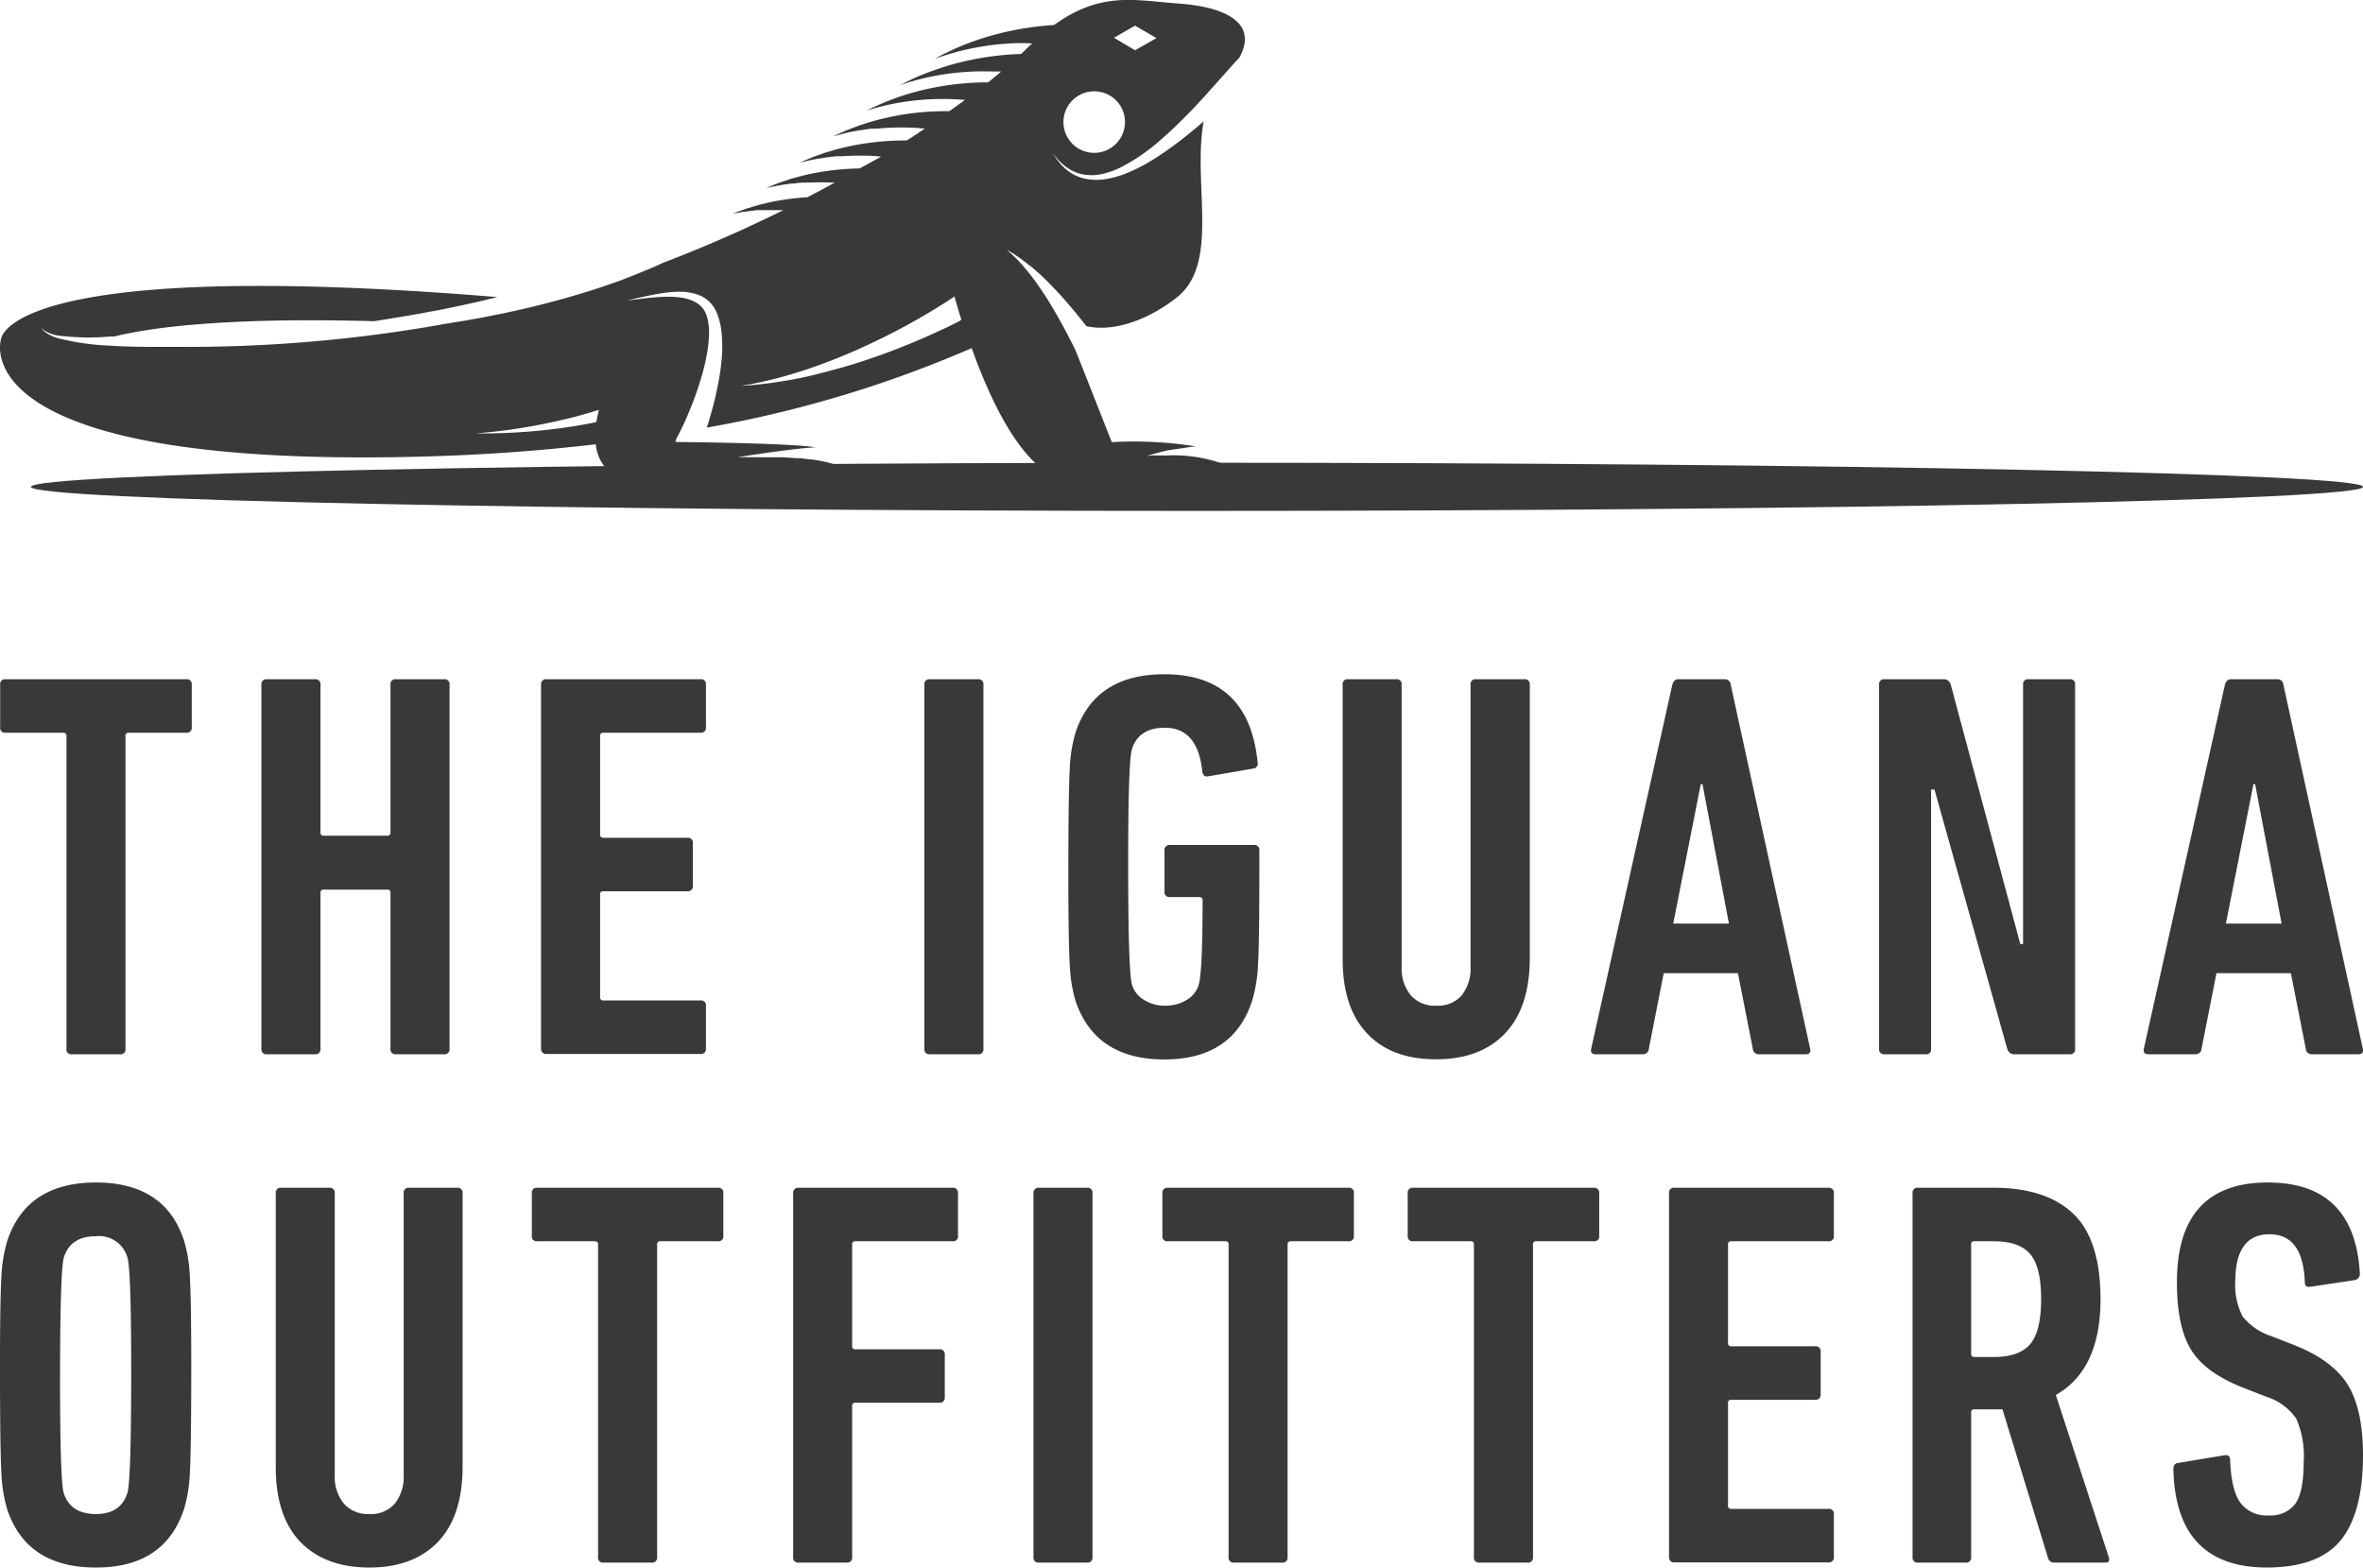 <svg xmlns="http://www.w3.org/2000/svg" id="Layer_1" data-name="Layer 1" viewBox="0 0 288 191.06"><defs><style>.cls-1{fill:#373a36;}</style></defs><title>13</title><g id="IO"><path class="cls-1" d="M15.82,129.37H10a.59.59,0,0,1-.67-.67V90.58a.36.36,0,0,0-.41-.4h-7a.59.59,0,0,1-.67-.67V84.33a.59.59,0,0,1,.67-.67h22a.6.6,0,0,1,.68.67v5.18a.6.6,0,0,1-.68.67h-7a.35.35,0,0,0-.4.4V128.7A.59.59,0,0,1,15.82,129.37Z" transform="translate(-1.23 -0.87)"></path><path class="cls-1" d="M33.09,128.7V84.33a.6.6,0,0,1,.68-.67h5.84a.6.6,0,0,1,.68.67v18a.35.35,0,0,0,.4.4h7.73a.35.35,0,0,0,.4-.4v-18a.6.6,0,0,1,.68-.67h5.84a.6.6,0,0,1,.68.67V128.7a.6.6,0,0,1-.68.67H49.5a.6.6,0,0,1-.68-.67v-19a.35.35,0,0,0-.4-.4H40.69a.35.35,0,0,0-.4.4v19a.6.6,0,0,1-.68.67H33.77A.6.6,0,0,1,33.09,128.7Z" transform="translate(-1.23 -0.87)"></path><path class="cls-1" d="M67.17,128.7V84.33a.6.6,0,0,1,.68-.67H86.6a.59.59,0,0,1,.67.67v5.18a.59.59,0,0,1-.67.67H74.77a.35.35,0,0,0-.4.4v12a.35.35,0,0,0,.4.4H85a.59.59,0,0,1,.67.67v5.18a.59.59,0,0,1-.67.67H74.77a.35.35,0,0,0-.4.4v12.51a.35.35,0,0,0,.4.4H86.6a.59.59,0,0,1,.67.67v5.18a.59.59,0,0,1-.67.67H67.85A.6.6,0,0,1,67.17,128.7Z" transform="translate(-1.23 -0.87)"></path><path class="cls-1" d="M113.89,128.7V84.33a.6.6,0,0,1,.68-.67h5.84a.6.6,0,0,1,.68.67V128.7a.6.6,0,0,1-.68.67h-5.84A.6.6,0,0,1,113.89,128.7Z" transform="translate(-1.23 -0.87)"></path><path class="cls-1" d="M132.31,122.85a17.83,17.83,0,0,1-.7-4.44q-.18-2.82-.17-11.9t.17-11.89a17.83,17.83,0,0,1,.7-4.44q2.35-7.12,10.82-7.13,10.29,0,11.37,10.69a.61.61,0,0,1-.54.81l-5.45.94c-.4.09-.65-.09-.74-.54-.36-3.58-1.88-5.38-4.57-5.38-2.1,0-3.43.86-4,2.56q-.48,1.49-.47,14.38t.47,14.39a3.2,3.2,0,0,0,1.47,1.85,4.81,4.81,0,0,0,2.56.7,4.89,4.89,0,0,0,2.62-.7,3.21,3.21,0,0,0,1.48-1.85c.31-1.08.47-4.5.47-10.28a.36.36,0,0,0-.4-.41h-3.57a.59.59,0,0,1-.67-.67v-5a.6.6,0,0,1,.67-.68h10.22a.6.6,0,0,1,.67.68v2q0,9.08-.16,11.87a18.12,18.12,0,0,1-.71,4.4Q151.54,130,143.13,130T132.31,122.85Z" transform="translate(-1.23 -0.87)"></path><path class="cls-1" d="M184.64,126.85c-2,2.08-4.78,3.13-8.37,3.13s-6.38-1-8.4-3.13-3-5.12-3-9.11V84.33a.59.59,0,0,1,.67-.67h5.85a.59.59,0,0,1,.67.67v34.35a5.16,5.16,0,0,0,1.11,3.5,3.91,3.91,0,0,0,3.12,1.27,3.83,3.83,0,0,0,3.1-1.27,5.3,5.3,0,0,0,1.07-3.5V84.33a.59.59,0,0,1,.67-.67H187a.6.6,0,0,1,.68.67v33.41Q187.64,123.73,184.64,126.85Z" transform="translate(-1.23 -0.87)"></path><path class="cls-1" d="M195.16,128.7l9.89-44.37c.13-.45.38-.67.74-.67h5.64a.71.71,0,0,1,.74.67l9.68,44.37c.09.45-.09.67-.54.67H215.6a.71.71,0,0,1-.74-.67l-1.81-9.21H204l-1.81,9.21a.71.71,0,0,1-.74.67H195.7C195.25,129.37,195.07,129.15,195.16,128.7Zm10-15.26h6.79l-3.22-17h-.21Z" transform="translate(-1.23 -0.87)"></path><path class="cls-1" d="M230.25,128.7V84.33a.6.6,0,0,1,.68-.67h7.12a.88.88,0,0,1,.94.67l8.47,31.6h.34V84.33a.59.59,0,0,1,.67-.67h5a.59.59,0,0,1,.67.67V128.7a.59.59,0,0,1-.67.67h-6.66a.88.88,0,0,1-.94-.67L237,97.1h-.41v31.6a.59.59,0,0,1-.67.67h-5A.6.6,0,0,1,230.25,128.7Z" transform="translate(-1.23 -0.87)"></path><path class="cls-1" d="M262.52,128.7l9.88-44.37c.14-.45.38-.67.74-.67h5.65a.71.71,0,0,1,.74.67l9.68,44.37c.09.45-.09.67-.54.67H283a.71.71,0,0,1-.74-.67l-1.82-9.21h-9.07l-1.82,9.21a.71.71,0,0,1-.74.67h-5.71C262.61,129.37,262.43,129.15,262.52,128.7Zm10-15.26h6.79l-3.23-17h-.2Z" transform="translate(-1.23 -0.87)"></path><path class="cls-1" d="M12.92,191.93q-8.46,0-10.82-7.12a17.83,17.83,0,0,1-.7-4.44q-.16-2.82-.17-11.89t.17-11.89a17.74,17.74,0,0,1,.7-4.43Q4.46,145,12.92,145t10.75,7.12a17.74,17.74,0,0,1,.7,4.43q.18,2.82.17,11.89t-.17,11.89a17.83,17.83,0,0,1-.7,4.44Q21.32,191.94,12.92,191.93Zm0-6.52c2,0,3.29-.85,3.83-2.55q.46-1.47.47-14.38t-.47-14.37a3.58,3.58,0,0,0-3.83-2.56c-2.06,0-3.36.86-3.9,2.56q-.46,1.47-.47,14.37T9,182.86Q9.83,185.41,12.92,185.41Z" transform="translate(-1.23 -0.87)"></path><path class="cls-1" d="M54.6,188.81q-3,3.12-8.36,3.12t-8.4-3.12q-3-3.13-3-9.11V146.31a.59.59,0,0,1,.67-.67h5.85a.6.6,0,0,1,.67.67v34.33a5.16,5.16,0,0,0,1.11,3.5,3.91,3.91,0,0,0,3.12,1.27,3.82,3.82,0,0,0,3.09-1.27,5.25,5.25,0,0,0,1.08-3.5V146.31a.59.59,0,0,1,.67-.67h5.84a.59.59,0,0,1,.67.67V179.7Q57.59,185.69,54.6,188.81Z" transform="translate(-1.23 -0.87)"></path><path class="cls-1" d="M80.64,191.33H74.79a.6.6,0,0,1-.67-.68V152.56a.35.35,0,0,0-.4-.4h-7a.59.59,0,0,1-.67-.67v-5.18a.59.59,0,0,1,.67-.67h22a.59.59,0,0,1,.67.67v5.18a.59.59,0,0,1-.67.67h-7a.35.35,0,0,0-.4.4v38.09A.6.6,0,0,1,80.64,191.33Z" transform="translate(-1.23 -0.87)"></path><path class="cls-1" d="M97.9,190.65V146.31a.6.6,0,0,1,.67-.67h18.75a.6.6,0,0,1,.67.67v5.18a.59.59,0,0,1-.67.67H105.49a.35.35,0,0,0-.4.4v12.36a.36.36,0,0,0,.4.41H115.7a.6.6,0,0,1,.68.67v5.17a.6.6,0,0,1-.68.67H105.49a.36.36,0,0,0-.4.41v18.4a.6.6,0,0,1-.67.68H98.57A.6.6,0,0,1,97.9,190.65Z" transform="translate(-1.23 -0.87)"></path><path class="cls-1" d="M127.19,190.65V146.31a.6.6,0,0,1,.67-.67h5.85a.59.59,0,0,1,.67.67v44.34a.6.6,0,0,1-.67.68h-5.85A.6.6,0,0,1,127.19,190.65Z" transform="translate(-1.23 -0.87)"></path><path class="cls-1" d="M157.49,191.33h-5.84a.6.6,0,0,1-.68-.68V152.56a.35.35,0,0,0-.4-.4h-7a.59.59,0,0,1-.67-.67v-5.18a.6.6,0,0,1,.67-.67h22a.59.59,0,0,1,.67.67v5.18a.59.59,0,0,1-.67.67h-7a.36.36,0,0,0-.41.4v38.09A.6.6,0,0,1,157.49,191.33Z" transform="translate(-1.23 -0.87)"></path><path class="cls-1" d="M187.39,191.33h-5.85a.6.6,0,0,1-.67-.68V152.56a.35.35,0,0,0-.4-.4h-7a.59.59,0,0,1-.67-.67v-5.18a.59.59,0,0,1,.67-.67h22a.6.6,0,0,1,.67.67v5.18a.59.59,0,0,1-.67.67h-7a.35.35,0,0,0-.4.4v38.09A.6.6,0,0,1,187.39,191.33Z" transform="translate(-1.23 -0.87)"></path><path class="cls-1" d="M204.65,190.65V146.31a.59.59,0,0,1,.67-.67h18.75a.6.6,0,0,1,.67.67v5.18a.59.59,0,0,1-.67.67H212.24a.35.35,0,0,0-.4.4v12a.35.35,0,0,0,.4.4h10.21a.6.6,0,0,1,.68.67v5.18a.6.6,0,0,1-.68.67H212.24a.35.35,0,0,0-.4.4v12.5a.35.35,0,0,0,.4.4h11.83a.59.59,0,0,1,.67.67v5.17a.6.6,0,0,1-.67.68H205.32A.6.6,0,0,1,204.65,190.65Z" transform="translate(-1.23 -0.87)"></path><path class="cls-1" d="M257.86,191.33h-6.25a.75.75,0,0,1-.74-.47l-5.58-18.21h-3.42a.35.35,0,0,0-.4.4v17.6a.6.6,0,0,1-.68.68H235a.6.6,0,0,1-.67-.68V146.31a.59.59,0,0,1,.67-.67h9.2q6.39,0,9.71,3.16t3.33,10.41q0,8.61-5.45,11.69l6.45,19.75C258.37,191.1,258.26,191.33,257.86,191.33Zm-13.64-25.06c2.06,0,3.54-.52,4.43-1.55s1.35-2.86,1.35-5.51-.45-4.48-1.35-5.51-2.37-1.54-4.43-1.54h-2.35a.35.35,0,0,0-.4.4v13.3a.36.36,0,0,0,.4.41Z" transform="translate(-1.23 -0.87)"></path><path class="cls-1" d="M289.23,178.23q0,7-2.69,10.34t-9,3.36q-11.15,0-11.42-12c0-.45.18-.69.54-.74l5.64-.94c.49-.09.74.11.74.61.09,2.41.5,4.14,1.24,5.17a4,4,0,0,0,3.46,1.55,3.75,3.75,0,0,0,3.26-1.45q1-1.44,1-5.07a11.29,11.29,0,0,0-.9-5.27,6.93,6.93,0,0,0-3.6-2.66l-2.75-1.07q-4.71-1.82-6.45-4.64c-1.17-1.88-1.75-4.64-1.75-8.26q0-12.16,11.09-12.16,10.6,0,11.21,11.15a.76.76,0,0,1-.6.74l-5.37.81c-.5.09-.74-.09-.74-.54q-.21-5.85-4.3-5.85t-4.17,5.51a8.51,8.51,0,0,0,.88,4.5,7.38,7.38,0,0,0,3.56,2.42l2.75,1.08c3.05,1.21,5.2,2.78,6.45,4.73S289.23,174.42,289.23,178.23Z" transform="translate(-1.23 -0.87)"></path><path class="cls-1" d="M289.23,60.21c0,1.62-63.63,2.93-142.12,2.93S5,61.83,5,60.21s63.63-2.94,142.12-2.94S289.23,58.59,289.23,60.21Z" transform="translate(-1.23 -0.87)"></path><path class="cls-1" d="M100.51,55.4h.1c-2.73-.53-16.81-.66-17-.66s.28-.83.45-1.16c.33-.65.79-1.61,1.27-2.8a40.7,40.7,0,0,0,1.44-4.13c.22-.77.42-1.57.57-2.39a15.87,15.87,0,0,0,.3-2.47,7.05,7.05,0,0,0-.26-2.37,4.71,4.71,0,0,0-.21-.52,3.4,3.4,0,0,0-.28-.45,3.24,3.24,0,0,0-.36-.38,3.47,3.47,0,0,0-.44-.31,4.17,4.17,0,0,0-1-.43A6.65,6.65,0,0,0,84,37.11,12.25,12.25,0,0,0,82,37.05c-1.3.06-2.39.21-3.15.3l-1.2.15,1.17-.28c.76-.16,1.82-.42,3.14-.62a13.14,13.14,0,0,1,2.16-.17,6.44,6.44,0,0,1,1.22.11,5,5,0,0,1,1.26.38,4.09,4.09,0,0,1,.61.34,3.29,3.29,0,0,1,.57.48,4.44,4.44,0,0,1,.46.59,3.92,3.92,0,0,1,.34.64,8.54,8.54,0,0,1,.62,2.77,16.79,16.79,0,0,1,0,2.75c-.07.89-.19,1.76-.34,2.6a41.22,41.22,0,0,1-1.06,4.5c-.14.5-.29,1-.43,1.4a143,143,0,0,0,32.29-9.69c2.46,6.9,6.54,15.45,11.82,16.18,8,1.1,14.72-2.67,21.1-.85a10.87,10.87,0,0,0-1.13-.67c-.39-.21-.81-.38-1.24-.56s-.89-.32-1.36-.44a18.05,18.05,0,0,0-5.36-.58l-.53,0-.49,0-.43,0-.36,0-.69.07.67-.2.35-.1.42-.11.47-.13.54-.12c.37-.09,1.79-.26,2.22-.34s.87-.13,1.33-.17a48.33,48.33,0,0,0-10.26-.52S132.5,44,132.32,43.6s-.45-.93-.79-1.58c-.66-1.31-1.6-3-2.64-4.69-.53-.82-1.08-1.64-1.62-2.37l-.41-.54c-.14-.18-.27-.35-.41-.51-.27-.32-.52-.64-.77-.9l-.36-.39a3.63,3.63,0,0,0-.34-.34c-.21-.21-.4-.41-.56-.54l-.51-.45.59.35c.19.1.4.26.66.43l.4.27.43.33c.31.22.61.49,1,.76l.5.44.52.46c.7.64,1.4,1.37,2.09,2.1,1.35,1.46,2.61,3,3.53,4.19,3.29.76,7.54-.75,11-3.47,5.32-4.17,1.92-13.82,3.3-21.49h0a54.13,54.13,0,0,1-4.53,3.58q-1.22.86-2.49,1.59a19.88,19.88,0,0,1-2.6,1.24,11.1,11.1,0,0,1-2.62.67,6.7,6.7,0,0,1-2.43-.14,5.35,5.35,0,0,1-1.84-.89,5.74,5.74,0,0,1-1.11-1.08c-.14-.16-.25-.32-.35-.45l-.13-.19-.1-.16-.18-.29.21.27a.79.79,0,0,0,.12.15,1,1,0,0,0,.14.17c.11.13.23.27.38.42a6,6,0,0,0,1.17.93,5,5,0,0,0,1.78.67,6,6,0,0,0,2.23-.08,9.92,9.92,0,0,0,2.36-.86,23,23,0,0,0,4.56-3.13c1.45-1.24,2.81-2.58,4.05-3.87s2.35-2.56,3.32-3.64,1.76-2,2.39-2.63c2.46-4.43-2-6.26-7.39-6.64-5.24-.36-9.35-1.56-15.18,2.62a35.93,35.93,0,0,0-5.69.8c-1.17.26-2.32.58-3.39.93s-2,.73-2.84,1.09l-.58.26-.52.25c-.33.16-.61.29-.83.42l-.72.38.77-.27.88-.28.54-.16.61-.17c.85-.22,1.84-.44,2.92-.62s2.22-.31,3.37-.38c1-.06,1.9-.07,2.81,0-.43.4-.88.83-1.34,1.28a35,35,0,0,0-6,.7,34.21,34.21,0,0,0-3.32.85c-1,.33-2,.68-2.78,1l-.57.24-.51.23-.82.39-.7.37.75-.25c.24-.08.53-.16.86-.25.17-.06.35-.1.53-.15l.6-.15c.83-.2,1.8-.39,2.85-.54a31.4,31.4,0,0,1,3.29-.3c1.16-.05,2.32,0,3.39,0-.49.42-1,.86-1.6,1.32a34.08,34.08,0,0,0-6.25.57c-1.12.21-2.23.47-3.25.77s-1.94.63-2.72.94a5.92,5.92,0,0,0-.56.23l-.5.21-.81.37-.69.34.74-.22.84-.23.53-.13.58-.13a28.08,28.08,0,0,1,2.78-.47c1-.12,2.12-.2,3.21-.22a32,32,0,0,1,3.29.11l-1.9,1.37a33.55,33.55,0,0,0-5.82.44c-1.1.18-2.18.43-3.17.69l-.37.1-.36.11-.7.22c-.22.08-.44.13-.65.22l-.6.22-.54.21c-.18.07-.34.12-.49.19l-.79.36-.68.3.73-.18.82-.22.51-.11.57-.11.62-.12c.21,0,.43-.06.66-.09l.7-.1.36,0,.38,0c1-.09,2-.15,3.11-.14s1.85.05,2.72.13c-.71.48-1.46,1-2.22,1.45a33,33,0,0,0-4.9.34,31.31,31.31,0,0,0-3.09.6l-.36.09-.36.1-.67.2-.64.19-.59.21-.53.19c-.17.07-.34.12-.48.19l-.77.32-.67.29.71-.17.8-.19.5-.09.56-.09.6-.1c.21,0,.42-.05.65-.08l.68-.08.36,0,.36,0c1-.06,2-.09,3-.06.58,0,1.17.06,1.74.11L106,21.4a32,32,0,0,0-3.44.24,30.12,30.12,0,0,0-3,.52l-.35.08-.34.09-.67.18-.62.17-.58.2-.52.17a4.24,4.24,0,0,0-.47.17l-.76.3-.65.26.69-.14.79-.16c.15,0,.32-.05.49-.08l.54-.08.58-.08c.21,0,.42,0,.64-.06l.66-.05.35,0h.35a28.93,28.93,0,0,1,2.94,0l.33,0c-1.08.6-2.19,1.19-3.34,1.79-.44,0-.88.06-1.32.1-1,.1-2,.26-2.94.44l-.35.07-.34.08-.65.16-.6.16-.57.17-.51.16a4.15,4.15,0,0,0-.46.15l-.74.27-.64.24.67-.12.77-.13c.15,0,.31,0,.48-.06l.53-.06.57-.07.61,0,.65,0,.34,0h.34c.4,0,.83,0,1.25,0-4.5,2.23-9.42,4.42-14.69,6.43h0l-.71.33c-.25.11-.51.23-.79.34l-1.79.74-2,.78-2.3.8a109,109,0,0,1-11.11,3c-.51.12-1,.22-1.55.32l-1.58.32-1.6.29-.81.14-.81.13-1.64.27-.46.07h.09A177.75,177.75,0,0,1,23,43.15H22.9l-2.06,0c-1.69,0-4,0-6.22-.15a30.62,30.62,0,0,1-6.17-.87,4.8,4.8,0,0,1-1.86-.9,1.21,1.21,0,0,1-.31-.49.31.31,0,0,1,0-.15.18.18,0,0,1,0,0,.18.18,0,0,0,0,0,.82.82,0,0,0,0,.14,1.18,1.18,0,0,0,.36.43,4.41,4.41,0,0,0,1.86.63,29.51,29.51,0,0,0,6.1.1l.53,0c4-1,13.05-2.39,31.7-1.87l3.22-.52,1.63-.28c.55-.1,1.09-.19,1.63-.3L55,38.61l1.6-.33.8-.17.79-.17,1.57-.35,1.54-.38.56-.13C13.87,33.14,3.24,38.71,1.54,41.69c-.87,1.52-3.35,15.89,49.1,14.88,8.46-.16,16.18-.72,23.2-1.55.25,2.18,1.48,4,4.65,4.46,8.76,1.2,21.25-3.37,28.39-.23a17,17,0,0,0-6.71-2.38l-.16,0-.89-.11-.44-.05-.44,0-.86-.06-.84-.05c-.28,0-.55,0-.81,0l-1.47,0H93.6l-.6,0-1,0-.85,0S97.64,55.55,100.51,55.4ZM73.92,52.31c-.43.1-1,.21-1.69.33-1.52.28-3.55.56-5.59.75s-4.08.29-5.61.3H60l-.81,0-.7,0,.7,0,.8-.06,1-.1c1.51-.15,3.53-.42,5.52-.8s4-.83,5.42-1.23c.73-.2,1.33-.38,1.75-.51l.48-.15.06,0C74.12,51.26,74,51.79,73.92,52.31ZM139.57,4l2.61,1.51L139.57,7,137,5.47ZM138.34,15.7A3.75,3.75,0,1,1,134.6,12,3.74,3.74,0,0,1,138.34,15.7ZM118,40.09c-.71.36-1.74.87-3,1.43a83.92,83.92,0,0,1-9.33,3.6c-1.73.55-3.48,1-5.13,1.42s-3.21.68-4.55.89c-.67.11-1.29.18-1.83.25l-1.42.14-1.23.09,1.22-.21,1.39-.29c.53-.13,1.13-.26,1.78-.43,1.29-.34,2.8-.78,4.37-1.33s3.25-1.2,4.88-1.91a83.12,83.12,0,0,0,8.71-4.42c1.15-.67,2.09-1.26,2.73-1.67l.74-.49.25-.17,0,.09c.22.79.5,1.73.82,2.77Z" transform="translate(-1.23 -0.87)"></path></g></svg>